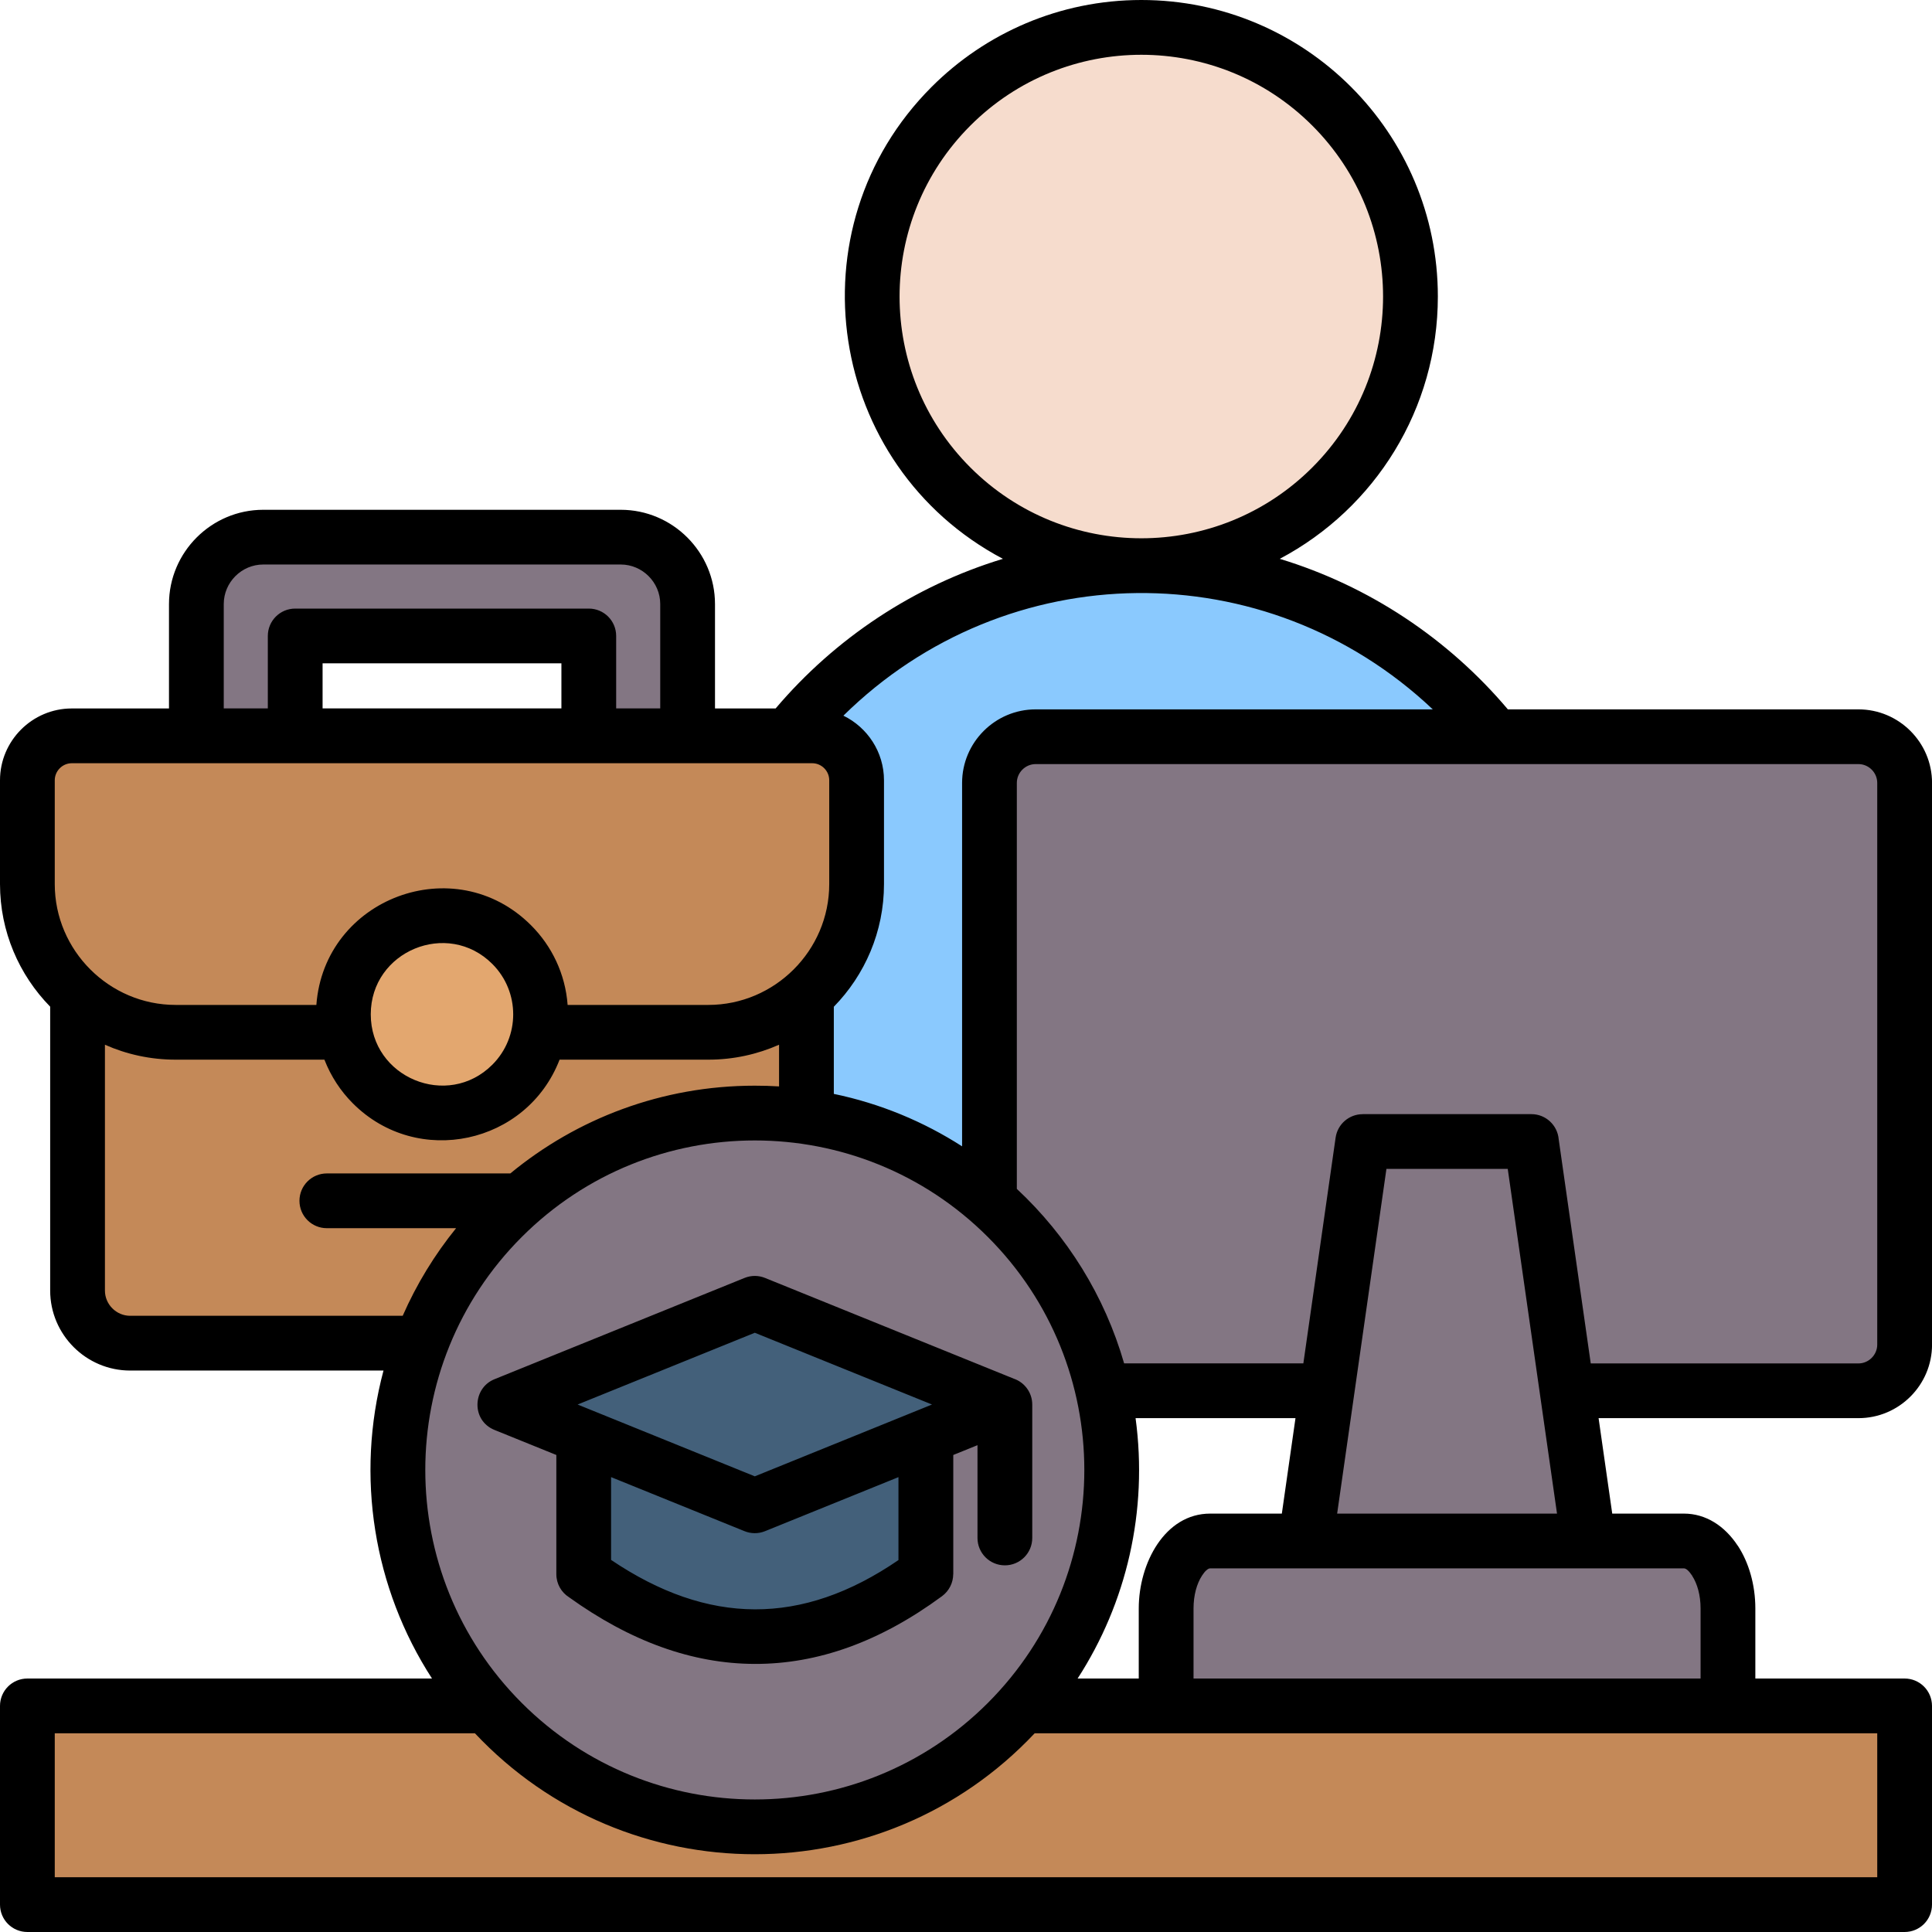 <svg xmlns="http://www.w3.org/2000/svg" xmlns:xlink="http://www.w3.org/1999/xlink" width="500" zoomAndPan="magnify" viewBox="0 0 375 375" height="500" preserveAspectRatio="xMidYMid meet" version="1.0"><path fill="#f6dccd" d="M 273.773 57.547 C 273.773 59.258 273.688 60.965 273.52 62.668 C 273.352 64.371 273.102 66.062 272.77 67.738 C 272.434 69.418 272.02 71.074 271.523 72.715 C 271.027 74.352 270.449 75.961 269.797 77.539 C 269.141 79.121 268.41 80.664 267.605 82.176 C 266.797 83.684 265.918 85.148 264.969 86.57 C 264.02 87.996 263 89.367 261.914 90.691 C 260.828 92.012 259.68 93.277 258.473 94.488 C 257.262 95.699 255.996 96.848 254.672 97.93 C 253.352 99.016 251.977 100.035 250.555 100.984 C 249.133 101.938 247.668 102.816 246.156 103.621 C 244.648 104.43 243.105 105.16 241.523 105.812 C 239.941 106.469 238.332 107.043 236.695 107.539 C 235.059 108.039 233.402 108.453 231.723 108.785 C 230.043 109.121 228.355 109.371 226.652 109.539 C 224.949 109.707 223.242 109.789 221.531 109.789 C 219.82 109.789 218.113 109.707 216.41 109.539 C 214.707 109.371 213.016 109.121 211.34 108.785 C 209.66 108.453 208.004 108.039 206.367 107.539 C 204.727 107.043 203.121 106.469 201.539 105.812 C 199.957 105.16 198.414 104.43 196.902 103.621 C 195.395 102.816 193.93 101.938 192.508 100.984 C 191.086 100.035 189.711 99.016 188.391 97.93 C 187.066 96.848 185.801 95.699 184.59 94.488 C 183.379 93.277 182.234 92.012 181.148 90.691 C 180.062 89.367 179.043 87.996 178.094 86.57 C 177.145 85.148 176.266 83.684 175.457 82.176 C 174.652 80.664 173.922 79.121 173.266 77.539 C 172.609 75.961 172.035 74.352 171.539 72.715 C 171.043 71.074 170.625 69.418 170.293 67.738 C 169.957 66.062 169.707 64.371 169.539 62.668 C 169.371 60.965 169.289 59.258 169.289 57.547 C 169.289 55.836 169.371 54.129 169.539 52.426 C 169.707 50.727 169.957 49.035 170.293 47.355 C 170.625 45.68 171.043 44.02 171.539 42.383 C 172.035 40.746 172.609 39.137 173.266 37.555 C 173.922 35.977 174.652 34.43 175.457 32.922 C 176.266 31.414 177.145 29.945 178.094 28.523 C 179.043 27.102 180.062 25.73 181.148 24.406 C 182.234 23.082 183.379 21.816 184.59 20.609 C 185.801 19.398 187.066 18.25 188.391 17.164 C 189.711 16.078 191.086 15.062 192.508 14.109 C 193.93 13.16 195.395 12.281 196.902 11.477 C 198.414 10.668 199.957 9.938 201.539 9.281 C 203.121 8.629 204.727 8.051 206.367 7.555 C 208.004 7.059 209.66 6.645 211.34 6.309 C 213.016 5.977 214.707 5.727 216.41 5.559 C 218.113 5.391 219.82 5.305 221.531 5.305 C 223.242 5.305 224.949 5.391 226.652 5.559 C 228.355 5.727 230.043 5.977 231.723 6.309 C 233.402 6.645 235.059 7.059 236.695 7.555 C 238.332 8.051 239.941 8.629 241.523 9.281 C 243.105 9.938 244.648 10.668 246.156 11.477 C 247.668 12.281 249.133 13.16 250.555 14.109 C 251.977 15.062 253.352 16.078 254.672 17.164 C 255.996 18.25 257.262 19.398 258.473 20.609 C 259.68 21.816 260.828 23.082 261.914 24.406 C 263 25.73 264.02 27.102 264.969 28.523 C 265.918 29.945 266.797 31.414 267.605 32.922 C 268.41 34.43 269.141 35.977 269.797 37.555 C 270.449 39.137 271.027 40.746 271.523 42.383 C 272.02 44.02 272.434 45.68 272.77 47.355 C 273.102 49.035 273.352 50.727 273.52 52.426 C 273.688 54.129 273.773 55.836 273.773 57.547 Z M 273.773 57.547 " fill-opacity="1" fill-rule="nonzero"/><path fill="#8ac9fe" d="M 221.531 109.789 C 269.824 109.789 309.336 149.301 309.336 197.598 L 309.336 254.773 L 133.727 254.773 L 133.727 197.598 C 133.727 149.301 173.238 109.789 221.531 109.789 Z M 221.531 109.789 " fill-opacity="1" fill-rule="evenodd"/><path fill="#837683" d="M 201.02 142.992 L 360.723 142.992 C 365.648 142.992 369.688 147.023 369.688 151.957 L 369.688 260.98 C 369.688 265.91 365.656 269.945 360.723 269.945 L 201.02 269.945 C 196.094 269.945 192.055 265.914 192.055 260.98 L 192.055 151.957 C 192.055 147.023 196.094 142.992 201.02 142.992 Z M 201.02 142.992 " fill-opacity="1" fill-rule="evenodd"/><path fill="#837683" d="M 264.496 221.562 L 297.246 221.562 L 309.176 305.012 L 252.562 305.012 Z M 264.496 221.562 " fill-opacity="1" fill-rule="evenodd"/><path fill="#837683" d="M 234.898 299.098 L 326.852 299.098 C 331.555 299.098 335.398 304.988 335.398 312.191 L 335.398 331.117 L 226.344 331.117 L 226.344 312.191 C 226.344 304.988 230.191 299.098 234.898 299.098 Z M 234.898 299.098 " fill-opacity="1" fill-rule="evenodd"/><path fill="#c48958" d="M 5.312 331.109 L 369.688 331.109 L 369.688 369.68 L 5.312 369.68 Z M 5.312 331.109 " fill-opacity="1" fill-rule="evenodd"/><path fill="#837683" d="M 51.102 104.258 L 120.477 104.258 C 127.621 104.258 133.465 110.102 133.465 117.246 L 133.465 164.75 L 114.285 164.75 L 114.285 123.438 L 57.297 123.438 L 57.297 164.75 L 38.113 164.75 L 38.113 117.246 C 38.113 110.102 43.961 104.258 51.102 104.258 Z M 51.102 104.258 " fill-opacity="1" fill-rule="evenodd"/><path fill="#c48958" d="M 15.055 159.309 L 156.527 159.309 L 156.527 250.492 C 156.527 256.109 151.938 260.699 146.316 260.699 L 25.262 260.699 C 19.645 260.699 15.055 256.109 15.055 250.492 Z M 15.055 159.309 " fill-opacity="1" fill-rule="evenodd"/><path fill="#c48958" d="M 13.938 142.82 L 157.637 142.82 C 162.383 142.82 166.262 146.699 166.262 151.441 L 166.262 171.59 C 166.262 187.418 153.309 200.359 137.488 200.359 L 34.086 200.359 C 18.258 200.359 5.312 187.418 5.312 171.59 L 5.312 151.441 C 5.312 146.699 9.191 142.82 13.938 142.82 Z M 13.938 142.82 " fill-opacity="1" fill-rule="evenodd"/><path fill="#e3a76f" d="M 86.637 177.77 C 87.266 177.801 87.887 177.859 88.508 177.945 C 89.129 178.035 89.742 178.156 90.352 178.305 C 90.961 178.453 91.559 178.633 92.152 178.84 C 92.742 179.051 93.32 179.285 93.891 179.551 C 94.457 179.816 95.012 180.109 95.551 180.43 C 96.09 180.75 96.613 181.094 97.117 181.465 C 97.621 181.836 98.109 182.23 98.574 182.648 C 99.039 183.066 99.484 183.508 99.91 183.969 C 100.332 184.434 100.73 184.914 101.105 185.418 C 101.484 185.918 101.832 186.438 102.156 186.973 C 102.484 187.508 102.781 188.059 103.051 188.625 C 103.32 189.191 103.562 189.766 103.777 190.355 C 103.992 190.945 104.176 191.543 104.332 192.152 C 104.488 192.758 104.613 193.371 104.707 193.992 C 104.801 194.609 104.867 195.234 104.898 195.859 C 104.934 196.484 104.938 197.109 104.91 197.738 C 104.883 198.363 104.824 198.988 104.734 199.605 C 104.645 200.227 104.523 200.844 104.375 201.449 C 104.227 202.059 104.047 202.66 103.84 203.25 C 103.633 203.84 103.395 204.422 103.129 204.988 C 102.863 205.559 102.57 206.109 102.25 206.648 C 101.934 207.188 101.586 207.711 101.215 208.215 C 100.844 208.723 100.449 209.207 100.031 209.672 C 99.613 210.141 99.172 210.586 98.711 211.008 C 98.246 211.43 97.766 211.828 97.262 212.207 C 96.762 212.582 96.242 212.934 95.707 213.258 C 95.172 213.582 94.621 213.879 94.055 214.148 C 93.488 214.422 92.914 214.664 92.324 214.875 C 91.734 215.09 91.137 215.273 90.527 215.43 C 89.922 215.586 89.309 215.711 88.688 215.805 C 88.07 215.902 87.445 215.965 86.82 216 C 86.195 216.031 85.57 216.035 84.941 216.008 C 84.316 215.98 83.695 215.922 83.074 215.832 C 82.453 215.742 81.84 215.625 81.23 215.477 C 80.621 215.324 80.02 215.148 79.43 214.938 C 78.84 214.73 78.258 214.492 77.691 214.227 C 77.125 213.961 76.57 213.672 76.031 213.352 C 75.492 213.031 74.969 212.684 74.465 212.316 C 73.961 211.945 73.473 211.547 73.008 211.129 C 72.539 210.711 72.098 210.27 71.672 209.809 C 71.25 209.348 70.852 208.863 70.473 208.363 C 70.098 207.859 69.75 207.344 69.422 206.805 C 69.098 206.27 68.801 205.719 68.531 205.152 C 68.258 204.59 68.016 204.012 67.805 203.422 C 67.59 202.832 67.406 202.234 67.25 201.629 C 67.094 201.02 66.969 200.406 66.875 199.789 C 66.781 199.168 66.715 198.547 66.68 197.918 C 66.648 197.293 66.645 196.668 66.672 196.043 C 66.699 195.414 66.758 194.793 66.848 194.172 C 66.938 193.551 67.055 192.938 67.207 192.328 C 67.355 191.719 67.535 191.121 67.742 190.527 C 67.949 189.938 68.188 189.359 68.453 188.789 C 68.719 188.223 69.012 187.668 69.328 187.129 C 69.648 186.59 69.996 186.07 70.367 185.562 C 70.738 185.059 71.133 184.57 71.551 184.105 C 71.969 183.641 72.41 183.195 72.871 182.773 C 73.336 182.348 73.816 181.949 74.316 181.574 C 74.82 181.199 75.34 180.848 75.875 180.523 C 76.41 180.199 76.961 179.898 77.527 179.629 C 78.09 179.359 78.668 179.117 79.258 178.902 C 79.848 178.688 80.445 178.504 81.051 178.348 C 81.66 178.195 82.273 178.066 82.891 177.973 C 83.512 177.879 84.133 177.812 84.762 177.781 C 85.387 177.746 86.012 177.742 86.637 177.77 Z M 86.637 177.77 " fill-opacity="1" fill-rule="nonzero"/><path fill="#837683" d="M 215.785 285.312 C 215.785 286.445 215.758 287.578 215.699 288.711 C 215.645 289.844 215.562 290.973 215.449 292.102 C 215.34 293.23 215.199 294.355 215.035 295.477 C 214.867 296.598 214.676 297.715 214.453 298.828 C 214.23 299.938 213.984 301.043 213.707 302.145 C 213.434 303.242 213.129 304.336 212.801 305.422 C 212.473 306.508 212.117 307.582 211.734 308.648 C 211.352 309.719 210.945 310.773 210.512 311.82 C 210.078 312.871 209.617 313.906 209.133 314.93 C 208.648 315.957 208.141 316.969 207.605 317.969 C 207.07 318.969 206.512 319.953 205.93 320.926 C 205.344 321.898 204.738 322.855 204.109 323.801 C 203.48 324.742 202.828 325.668 202.152 326.578 C 201.477 327.488 200.777 328.383 200.059 329.258 C 199.34 330.137 198.602 330.996 197.84 331.836 C 197.078 332.676 196.297 333.496 195.492 334.297 C 194.691 335.098 193.871 335.879 193.031 336.641 C 192.191 337.402 191.332 338.145 190.457 338.863 C 189.582 339.582 188.688 340.277 187.777 340.953 C 186.867 341.629 185.938 342.281 184.996 342.914 C 184.055 343.543 183.094 344.148 182.125 344.73 C 181.152 345.312 180.164 345.871 179.164 346.406 C 178.164 346.941 177.152 347.453 176.129 347.938 C 175.102 348.422 174.066 348.879 173.02 349.312 C 171.973 349.746 170.914 350.156 169.848 350.539 C 168.777 350.918 167.703 351.273 166.617 351.605 C 165.531 351.934 164.441 352.234 163.34 352.512 C 162.242 352.785 161.137 353.035 160.023 353.258 C 158.91 353.477 157.793 353.672 156.672 353.836 C 155.551 354.004 154.426 354.145 153.297 354.254 C 152.172 354.363 151.039 354.449 149.906 354.504 C 148.773 354.559 147.641 354.586 146.508 354.586 C 145.375 354.586 144.242 354.559 143.109 354.504 C 141.977 354.449 140.848 354.363 139.719 354.254 C 138.59 354.145 137.465 354.004 136.344 353.836 C 135.223 353.672 134.105 353.477 132.992 353.258 C 131.883 353.035 130.773 352.785 129.676 352.512 C 128.574 352.234 127.484 351.934 126.398 351.605 C 125.312 351.273 124.238 350.918 123.168 350.539 C 122.102 350.156 121.043 349.746 119.996 349.312 C 118.949 348.879 117.914 348.422 116.887 347.938 C 115.863 347.453 114.852 346.941 113.852 346.406 C 112.852 345.871 111.867 345.312 110.895 344.73 C 109.922 344.148 108.965 343.543 108.02 342.914 C 107.078 342.281 106.152 341.629 105.242 340.953 C 104.328 340.277 103.438 339.582 102.559 338.863 C 101.684 338.145 100.824 337.402 99.984 336.641 C 99.145 335.879 98.324 335.098 97.523 334.297 C 96.719 333.496 95.938 332.676 95.176 331.836 C 94.418 330.996 93.676 330.137 92.957 329.258 C 92.238 328.383 91.539 327.488 90.863 326.578 C 90.191 325.668 89.535 324.742 88.906 323.801 C 88.277 322.855 87.672 321.898 87.086 320.926 C 86.504 319.953 85.945 318.969 85.41 317.969 C 84.879 316.969 84.367 315.957 83.883 314.93 C 83.398 313.906 82.938 312.871 82.504 311.82 C 82.07 310.773 81.664 309.719 81.281 308.648 C 80.898 307.582 80.543 306.508 80.215 305.422 C 79.887 304.336 79.582 303.242 79.309 302.145 C 79.031 301.043 78.785 299.938 78.562 298.828 C 78.34 297.715 78.148 296.598 77.98 295.477 C 77.816 294.355 77.676 293.23 77.566 292.102 C 77.453 290.973 77.371 289.844 77.316 288.711 C 77.258 287.578 77.23 286.445 77.23 285.312 C 77.23 284.176 77.258 283.043 77.316 281.91 C 77.371 280.781 77.453 279.648 77.566 278.52 C 77.676 277.395 77.816 276.27 77.98 275.145 C 78.148 274.023 78.34 272.906 78.562 271.797 C 78.785 270.684 79.031 269.578 79.309 268.477 C 79.582 267.379 79.887 266.285 80.215 265.203 C 80.543 264.117 80.898 263.039 81.281 261.973 C 81.664 260.906 82.07 259.848 82.504 258.801 C 82.938 257.754 83.398 256.715 83.883 255.691 C 84.367 254.668 84.879 253.656 85.41 252.656 C 85.945 251.656 86.504 250.668 87.086 249.695 C 87.672 248.723 88.277 247.766 88.906 246.824 C 89.535 245.879 90.188 244.953 90.863 244.043 C 91.539 243.133 92.238 242.238 92.957 241.363 C 93.676 240.488 94.418 239.629 95.176 238.789 C 95.938 237.949 96.719 237.129 97.523 236.324 C 98.324 235.523 99.145 234.742 99.984 233.98 C 100.824 233.219 101.684 232.48 102.559 231.762 C 103.438 231.039 104.328 230.344 105.242 229.668 C 106.152 228.992 107.078 228.34 108.02 227.711 C 108.965 227.082 109.922 226.473 110.895 225.891 C 111.867 225.309 112.852 224.75 113.852 224.215 C 114.852 223.68 115.863 223.172 116.887 222.688 C 117.914 222.203 118.949 221.742 119.996 221.309 C 121.043 220.875 122.102 220.465 123.168 220.086 C 124.238 219.703 125.312 219.348 126.398 219.02 C 127.484 218.688 128.574 218.387 129.676 218.109 C 130.773 217.836 131.883 217.586 132.992 217.367 C 134.105 217.145 135.223 216.949 136.344 216.785 C 137.465 216.617 138.59 216.48 139.719 216.367 C 140.848 216.258 141.977 216.176 143.109 216.117 C 144.242 216.062 145.375 216.035 146.508 216.035 C 147.641 216.035 148.773 216.062 149.906 216.117 C 151.039 216.176 152.172 216.258 153.297 216.367 C 154.426 216.48 155.551 216.617 156.672 216.785 C 157.793 216.949 158.91 217.145 160.023 217.367 C 161.137 217.586 162.242 217.836 163.34 218.109 C 164.441 218.387 165.531 218.688 166.617 219.02 C 167.703 219.348 168.777 219.703 169.848 220.086 C 170.914 220.465 171.973 220.875 173.02 221.309 C 174.066 221.742 175.102 222.203 176.129 222.688 C 177.152 223.172 178.164 223.68 179.164 224.215 C 180.164 224.75 181.152 225.309 182.125 225.891 C 183.094 226.473 184.055 227.082 184.996 227.711 C 185.938 228.34 186.867 228.992 187.777 229.668 C 188.688 230.344 189.582 231.039 190.457 231.762 C 191.332 232.48 192.191 233.219 193.031 233.98 C 193.871 234.742 194.691 235.523 195.492 236.324 C 196.297 237.129 197.078 237.949 197.84 238.789 C 198.602 239.629 199.34 240.488 200.059 241.363 C 200.777 242.238 201.477 243.133 202.152 244.043 C 202.828 244.953 203.48 245.879 204.109 246.824 C 204.738 247.766 205.344 248.723 205.93 249.695 C 206.512 250.668 207.07 251.656 207.605 252.656 C 208.141 253.656 208.648 254.668 209.133 255.691 C 209.617 256.715 210.078 257.754 210.512 258.801 C 210.945 259.848 211.352 260.906 211.734 261.973 C 212.117 263.039 212.473 264.117 212.801 265.203 C 213.129 266.285 213.434 267.379 213.707 268.477 C 213.984 269.578 214.23 270.684 214.453 271.797 C 214.676 272.906 214.867 274.023 215.035 275.145 C 215.199 276.27 215.34 277.395 215.449 278.52 C 215.562 279.648 215.645 280.781 215.699 281.91 C 215.758 283.043 215.785 284.176 215.785 285.312 Z M 215.785 285.312 " fill-opacity="1" fill-rule="nonzero"/><path fill="#43607a" d="M 113.305 305.535 C 135.441 321.582 157.574 321.848 179.711 305.535 L 179.711 278.754 C 179.711 271.957 174.156 266.41 167.367 266.41 L 125.648 266.41 C 118.855 266.41 113.305 271.965 113.305 278.754 C 113.305 289.387 113.305 294.906 113.305 305.535 Z M 113.305 305.535 " fill-opacity="1" fill-rule="evenodd"/><path fill="#43607a" d="M 146.508 252.957 L 195.047 272.617 L 146.508 292.281 L 97.969 272.617 Z M 146.508 252.957 " fill-opacity="1" fill-rule="evenodd"/><path fill="#000000" d="M 221.531 0 C 253.316 0 279.086 25.773 279.086 57.555 C 279.086 79.336 266.926 98.668 248.402 108.469 C 265.695 113.723 281.066 123.941 292.676 137.688 L 360.73 137.688 C 368.594 137.688 375.008 144.102 375.008 151.965 L 375.008 260.98 C 375.008 268.848 368.594 275.262 360.73 275.262 L 310.285 275.262 L 312.934 293.789 L 326.852 293.789 C 331.102 293.789 334.789 296.188 337.316 300.055 L 337.324 300.047 C 339.414 303.242 340.711 307.555 340.711 312.199 L 340.711 325.801 L 369.688 325.801 C 372.625 325.801 375 328.18 375 331.117 L 375 369.688 C 375 372.625 372.625 375 369.688 375 L 5.312 375 C 2.375 375 0 372.625 0 369.688 L 0 331.117 C 0 328.18 2.375 325.801 5.312 325.801 L 83.852 325.801 C 72.523 308.312 68.949 286.562 74.438 266.023 L 25.262 266.023 C 16.715 266.023 9.738 259.047 9.738 250.5 L 9.738 195.395 C 3.719 189.246 0 180.836 0 171.598 L 0 151.449 C 0 143.773 6.262 137.512 13.938 137.512 L 32.801 137.512 L 32.801 117.254 C 32.801 107.18 41.023 98.949 51.102 98.949 L 120.477 98.949 C 130.551 98.949 138.781 107.172 138.781 117.254 L 138.781 137.512 L 150.547 137.512 C 162.137 123.848 177.441 113.699 194.664 108.469 C 160.535 90.418 153.363 44.332 180.836 16.859 C 191.25 6.445 205.645 0 221.531 0 Z M 196.777 267.602 L 148.496 248.047 C 147.266 247.547 145.84 247.508 144.512 248.047 L 95.973 267.707 C 91.672 269.445 91.48 275.723 95.973 277.547 L 107.984 282.41 L 107.984 305.543 C 107.984 307.426 108.961 309.078 110.441 310.02 C 122.34 318.574 134.355 322.934 146.508 322.965 C 158.738 323 170.852 318.652 182.848 309.816 C 184.258 308.773 185.012 307.172 185.02 305.543 L 185.031 305.543 L 185.031 282.41 L 189.73 280.508 L 189.73 298.52 C 189.73 301.457 192.109 303.832 195.047 303.832 C 197.984 303.832 200.359 301.457 200.359 298.52 L 200.359 272.625 C 200.359 270.297 198.863 268.316 196.777 267.602 Z M 174.398 286.707 L 148.496 297.199 C 147.168 297.738 145.75 297.699 144.512 297.199 L 118.609 286.707 L 118.609 302.777 C 137.422 315.465 155.609 315.668 174.391 302.809 L 174.391 286.707 Z M 180.902 272.617 L 146.508 258.688 L 112.113 272.617 L 146.508 286.555 Z M 92.18 336.43 L 10.629 336.43 L 10.629 364.371 L 364.371 364.371 L 364.371 336.43 L 200.828 336.43 C 171.367 367.719 121.641 367.742 92.18 336.43 Z M 209.164 325.801 L 221.031 325.801 L 221.031 312.199 C 221.031 303.414 226.102 293.789 234.891 293.789 L 248.805 293.789 L 251.453 275.262 L 220.414 275.262 C 222.852 293.281 218.676 311.113 209.164 325.801 Z M 218.191 264.633 L 252.98 264.633 L 259.242 220.816 C 259.621 218.168 261.895 216.254 264.496 216.262 L 264.496 216.254 L 297.246 216.254 C 300.031 216.254 302.316 218.402 302.543 221.137 L 308.762 264.641 L 360.723 264.641 C 362.719 264.641 364.371 262.984 364.371 260.988 L 364.371 151.957 C 364.371 149.961 362.719 148.309 360.723 148.309 L 201.02 148.309 C 199.023 148.309 197.367 149.961 197.367 151.957 L 197.367 230.762 C 207.121 239.863 214.41 251.5 218.191 264.633 Z M 186.742 222.504 L 186.742 151.965 C 186.742 144.102 193.156 137.688 201.02 137.688 L 278.102 137.688 C 245.746 107.102 195.41 107.664 163.703 138.91 C 168.355 141.172 171.582 145.953 171.582 151.457 L 171.582 171.605 C 171.582 180.844 167.863 189.254 161.844 195.41 L 161.844 212.324 C 170.844 214.191 179.25 217.691 186.742 222.504 Z M 151.215 210.871 L 151.215 202.781 C 147.008 204.641 142.371 205.68 137.496 205.68 L 108.613 205.68 C 102.289 222.078 81.051 226.723 68.504 214.176 C 66.109 211.785 64.215 208.891 62.969 205.68 L 34.086 205.68 C 29.211 205.68 24.566 204.648 20.367 202.781 L 20.367 250.5 C 20.367 253.18 22.582 255.395 25.262 255.395 L 78.164 255.395 C 80.859 249.254 84.359 243.539 88.527 238.391 L 63.438 238.391 C 60.5 238.391 58.125 236.016 58.125 233.078 C 58.125 230.141 60.5 227.762 63.438 227.762 L 99.055 227.762 C 111.953 217.121 128.48 210.73 146.508 210.73 C 148.086 210.73 149.66 210.773 151.215 210.871 Z M 191.734 240.09 C 166.762 215.117 126.254 215.117 101.281 240.09 C 76.305 265.066 76.305 305.57 101.281 330.547 C 126.254 355.52 166.762 355.52 191.734 330.547 C 216.711 305.562 216.711 265.066 191.734 240.09 Z M 110.176 195.055 L 137.496 195.055 C 150.355 195.055 160.953 184.516 160.953 171.598 L 160.953 151.449 C 160.953 149.629 159.465 148.141 157.645 148.141 L 13.938 148.141 C 12.121 148.141 10.629 149.645 10.629 151.449 L 10.629 171.598 C 10.629 184.508 21.219 195.055 34.086 195.055 L 61.406 195.055 C 62.938 174.336 88.285 164.797 103.078 179.598 C 107.102 183.613 109.73 189.027 110.176 195.055 Z M 95.562 187.105 C 86.879 178.422 71.965 184.602 71.965 196.883 C 71.965 209.164 86.879 215.344 95.562 206.66 C 100.961 201.262 100.961 192.504 95.562 187.105 Z M 43.43 137.504 L 51.984 137.504 L 51.984 123.438 C 51.984 120.5 54.359 118.125 57.297 118.125 L 114.285 118.125 C 117.223 118.125 119.598 120.5 119.598 123.438 L 119.598 137.504 L 128.152 137.504 L 128.152 117.246 C 128.152 113.031 124.691 109.57 120.477 109.57 L 51.102 109.57 C 46.891 109.57 43.43 113.031 43.43 117.246 Z M 62.613 137.504 L 108.969 137.504 L 108.969 128.754 L 62.613 128.754 Z M 330.082 325.801 L 330.082 312.199 C 330.082 309.648 329.453 307.41 328.445 305.859 L 328.453 305.852 C 327.875 304.98 327.305 304.418 326.844 304.418 L 234.898 304.418 C 234.449 304.418 233.875 304.957 233.305 305.836 C 232.297 307.387 231.664 309.633 231.664 312.199 L 231.664 325.801 Z M 302.215 293.789 L 292.652 226.875 L 269.105 226.875 L 259.539 293.789 Z M 254.711 24.375 C 236.387 6.051 206.676 6.051 188.352 24.375 C 170.023 42.699 170.023 72.41 188.352 90.738 C 206.676 109.062 236.387 109.062 254.711 90.738 C 273.035 72.41 273.035 42.699 254.711 24.375 Z M 254.711 24.375 " fill-opacity="1" fill-rule="evenodd"/></svg>